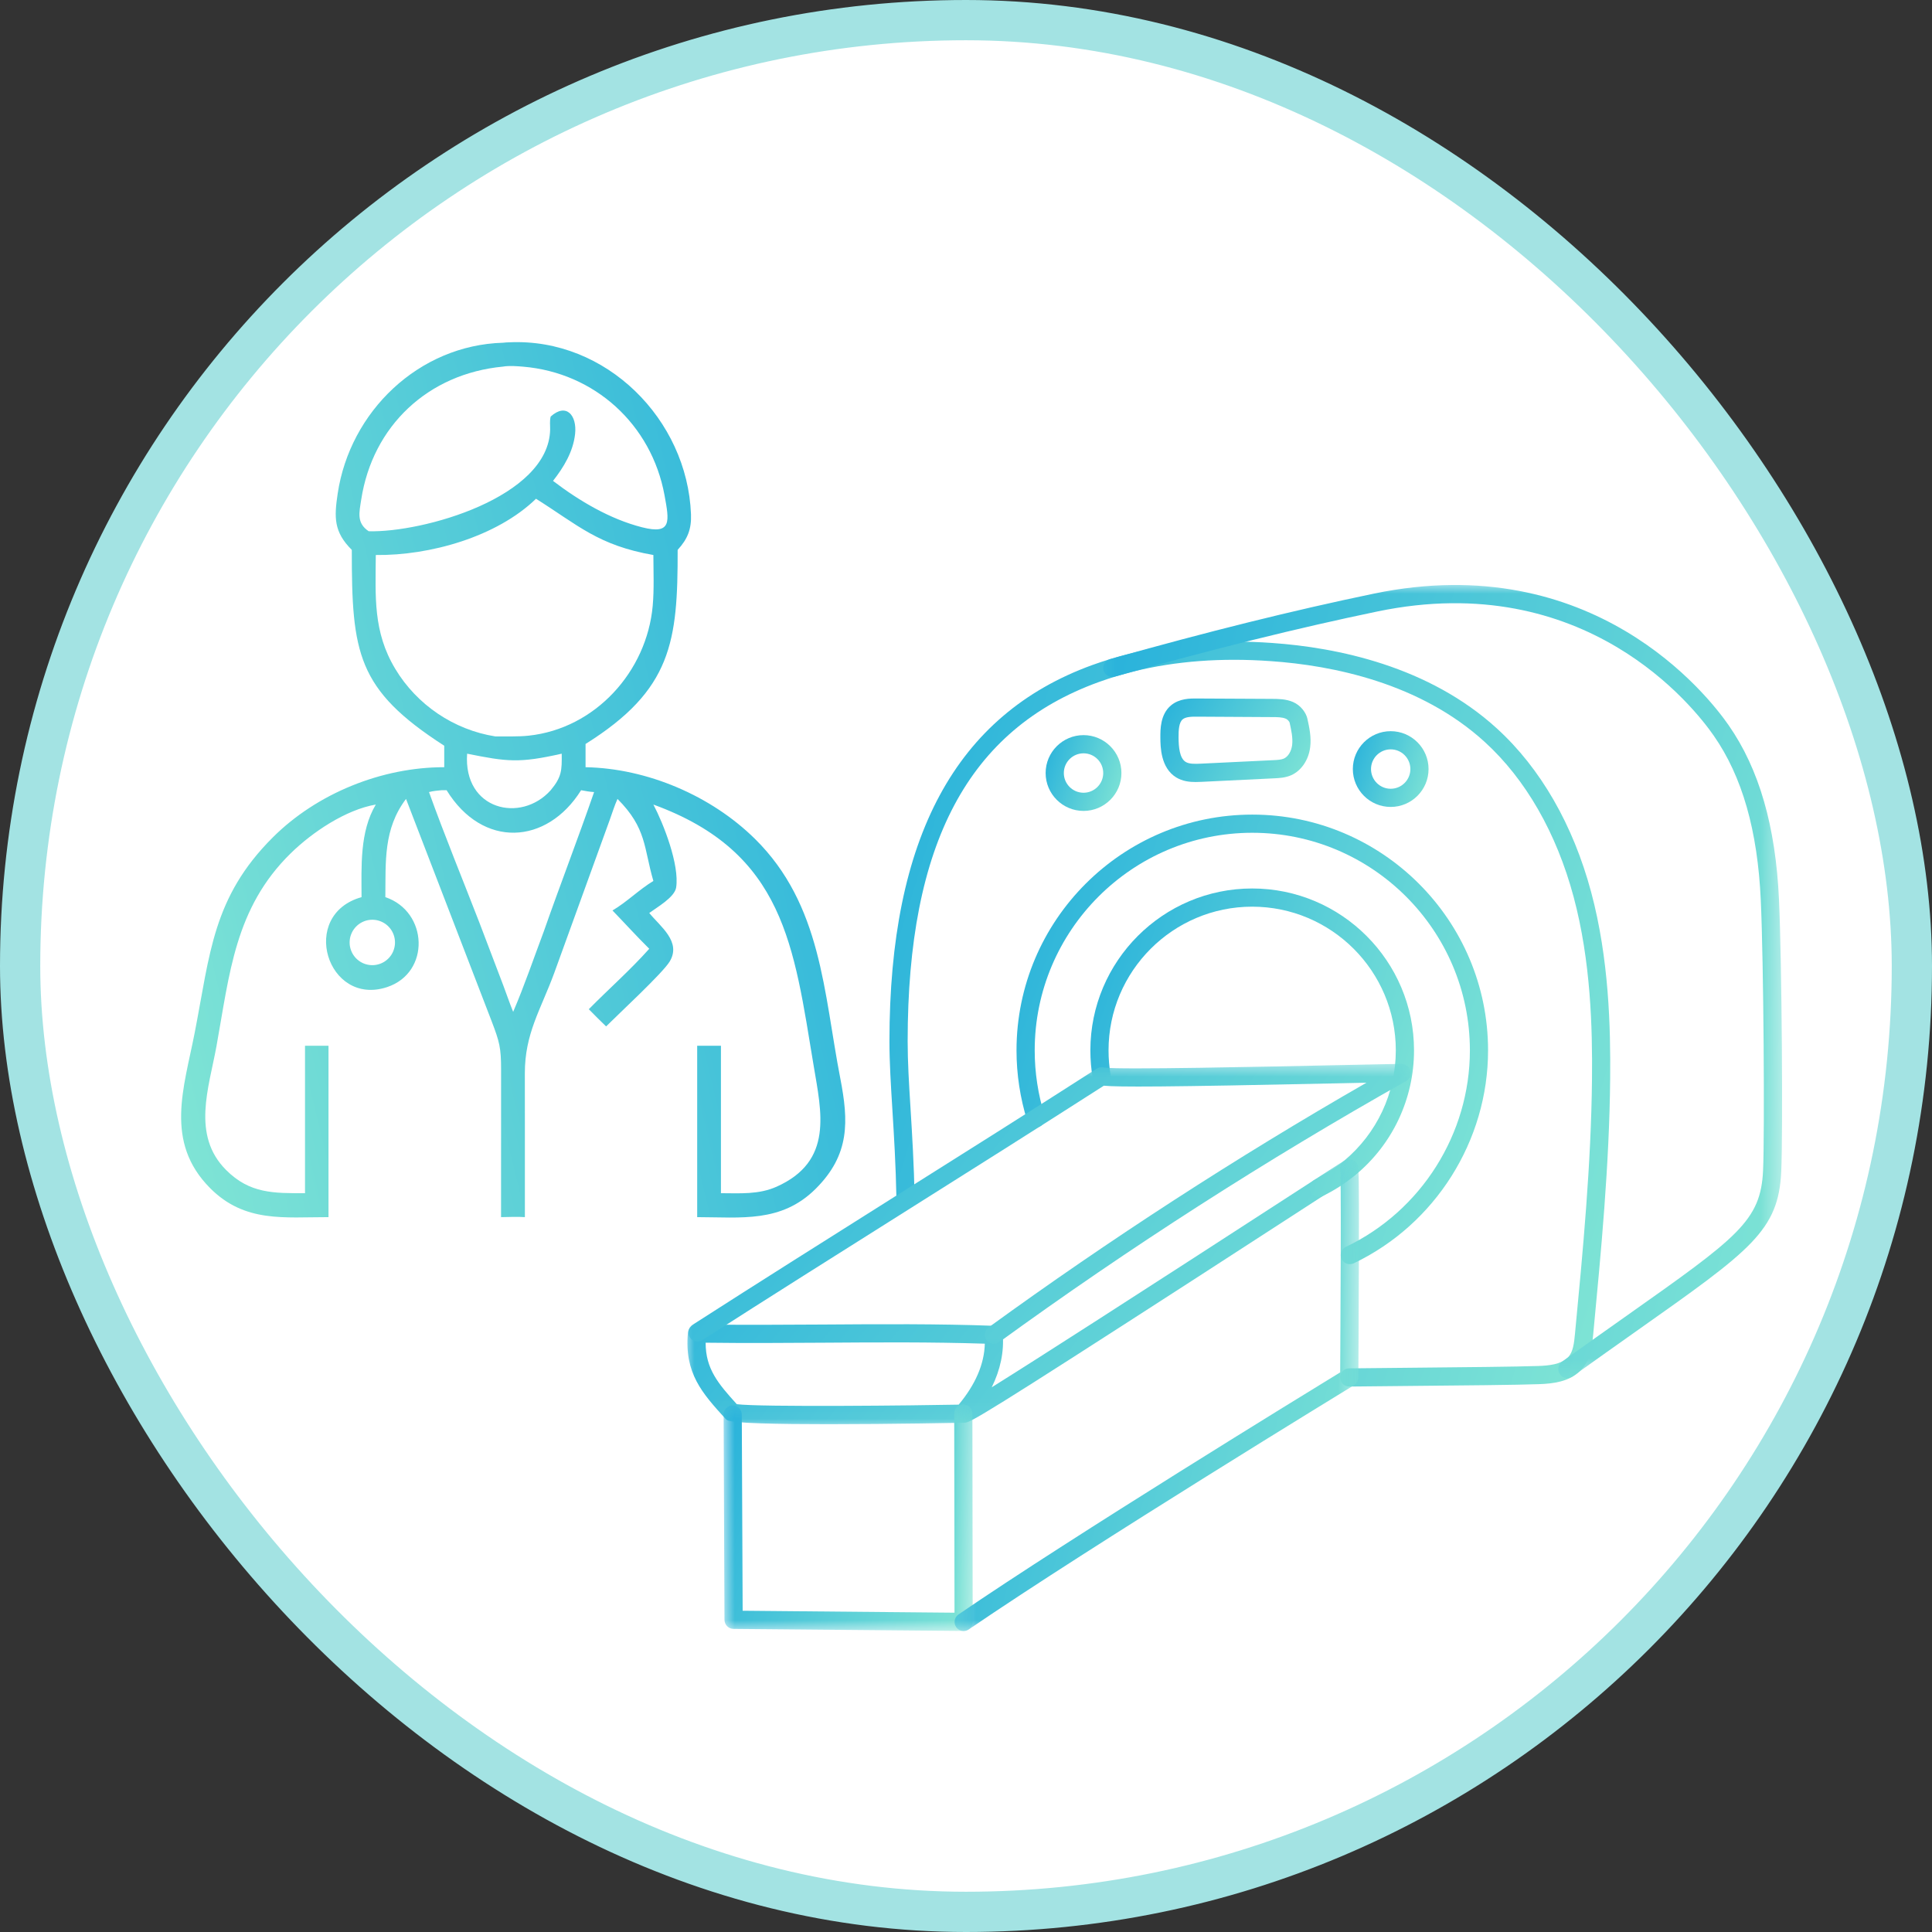 <?xml version="1.0" encoding="utf-8"?>
<svg xmlns="http://www.w3.org/2000/svg" width="96" height="96" viewBox="0 0 96 96" fill="none">
<rect x="0" y="0" width="96" height="96" fill="#333333" stroke="none"/>
<rect x="1" y="1" width="94" height="94" rx="47" fill="white" stroke="#A3E3E3" stroke-width="2"/>
<mask id="mask0_13437_1883" style="mask-type:luminance" maskUnits="userSpaceOnUse" x="34" y="57" width="34" height="14">
<path d="M67.543 57.385H34.001V70.959H67.543V57.385Z" fill="white"/>
</mask>
<g mask="url(#mask0_13437_1883)">
<path d="M47.636 69.796C45.657 69.837 37.73 69.925 36.611 69.773C35.69 68.757 35.06 68.02 35.063 66.718C37.009 66.743 38.988 66.731 40.907 66.718C43.565 66.7 46.307 66.681 48.935 66.767C48.909 67.776 48.473 68.792 47.636 69.796ZM41.159 70.767C44.318 70.767 47.806 70.697 47.868 70.696C47.897 70.696 47.929 70.694 47.949 70.693C48.21 70.688 48.992 70.252 59.522 63.449L65.762 59.409C65.764 59.408 65.767 59.407 65.77 59.406C66.631 58.849 67.122 58.533 67.234 58.464C67.273 58.444 67.309 58.42 67.34 58.392C67.523 58.221 67.534 57.935 67.364 57.752C67.239 57.618 67.05 57.577 66.887 57.633C66.857 57.642 66.829 57.655 66.801 57.67C66.748 57.7 66.527 57.84 65.278 58.648C65.276 58.649 65.273 58.651 65.27 58.653L59.032 62.69C57.017 63.992 51.851 67.329 49.279 68.934C49.709 68.062 49.896 67.168 49.826 66.295C49.807 66.065 49.621 65.888 49.391 65.879C46.617 65.775 43.711 65.796 40.902 65.815C38.843 65.827 36.715 65.843 34.641 65.809C34.413 65.801 34.205 65.984 34.184 66.218C33.995 68.235 34.895 69.227 36.036 70.484C36.066 70.518 36.102 70.547 36.14 70.57C36.401 70.724 38.678 70.767 41.159 70.767Z" fill="url(#paint0_linear_13437_1883)"/>
</g>
<path d="M67.04 68.897C67.042 68.897 67.043 68.897 67.045 68.897L69.764 68.87C72.671 68.844 75.419 68.817 76.472 68.778C77.172 68.754 77.964 68.657 78.512 68.124C78.549 68.088 78.592 68.043 78.634 67.993C79.054 67.495 79.114 66.839 79.16 66.361C79.556 62.201 79.966 57.901 80.008 53.63C80.033 51.04 79.95 47.642 79.065 44.334C78.17 40.992 76.552 38.18 74.389 36.205C70.989 33.097 66.435 32.175 63.215 31.949C60.67 31.767 58.281 31.949 56.112 32.487C55.498 32.639 54.879 32.828 54.27 33.047C47.492 35.512 44.196 41.624 44.196 51.736C44.196 52.8 44.265 53.884 44.342 55.137C44.421 56.42 44.512 57.872 44.544 59.586C44.548 59.835 44.742 60.023 45.004 60.028C45.253 60.024 45.452 59.818 45.448 59.568C45.415 57.834 45.323 56.373 45.244 55.083C45.166 53.843 45.101 52.772 45.101 51.736C45.101 41.915 48.112 36.247 54.58 33.897C55.157 33.688 55.747 33.508 56.33 33.364C58.407 32.849 60.7 32.675 63.151 32.852C66.228 33.066 70.571 33.939 73.78 36.871C75.817 38.731 77.341 41.392 78.193 44.568C79.05 47.77 79.13 51.088 79.105 53.621C79.063 57.853 78.656 62.135 78.26 66.276C78.215 66.759 78.163 67.151 77.947 67.407C77.931 67.426 77.911 67.447 77.891 67.468C77.553 67.794 76.968 67.857 76.439 67.875C75.398 67.912 72.657 67.939 69.755 67.966L67.034 67.993C66.787 67.996 66.586 68.2 66.589 68.45C66.59 68.698 66.791 68.897 67.04 68.897Z" fill="url(#paint1_linear_13437_1883)"/>
<mask id="mask1_13437_1883" style="mask-type:luminance" maskUnits="userSpaceOnUse" x="54" y="29" width="35" height="40">
<path d="M88.609 29H54.712V68.489H88.609V29Z" fill="white"/>
</mask>
<g mask="url(#mask1_13437_1883)">
<path d="M77.882 68.476C77.973 68.476 78.065 68.449 78.145 68.391C79.335 67.539 80.391 66.793 81.325 66.132C87.025 62.108 88.378 61.153 88.51 58.191C88.595 56.275 88.542 47.886 88.397 44.696C88.23 41.051 87.412 38.218 85.898 36.04C84.864 34.55 79.151 27.241 68.267 29.497C64.29 30.323 59.998 31.388 55.147 32.754C54.907 32.821 54.767 33.07 54.834 33.31C54.902 33.55 55.152 33.69 55.391 33.623C60.222 32.263 64.494 31.204 68.45 30.382C78.78 28.239 84.18 35.148 85.156 36.556C86.572 38.59 87.335 41.267 87.493 44.738C87.636 47.832 87.689 56.297 87.607 58.151C87.494 60.67 86.342 61.483 80.805 65.394C79.868 66.056 78.812 66.803 77.618 67.658C77.415 67.803 77.369 68.086 77.514 68.288C77.603 68.412 77.742 68.476 77.882 68.476Z" fill="url(#paint2_linear_13437_1883)"/>
</g>
<path d="M67.07 62.816C67.136 62.816 67.203 62.802 67.266 62.773C71.32 60.838 73.941 56.686 73.941 52.193C73.941 45.732 68.686 40.477 62.226 40.477C55.767 40.477 50.51 45.732 50.51 52.193C50.51 53.388 50.692 54.568 51.044 55.701C51.119 55.94 51.371 56.072 51.61 55.998C51.849 55.923 51.982 55.67 51.906 55.431C51.581 54.385 51.414 53.296 51.414 52.193C51.414 46.23 56.265 41.38 62.226 41.38C68.188 41.38 73.038 46.23 73.038 52.193C73.038 56.34 70.62 60.172 66.876 61.956C66.652 62.063 66.556 62.333 66.663 62.559C66.741 62.722 66.903 62.816 67.07 62.816Z" fill="url(#paint3_linear_13437_1883)"/>
<path d="M65.521 59.482C65.6 59.482 65.679 59.461 65.748 59.419C66.3 59.15 66.815 58.82 67.284 58.435C67.305 58.422 67.325 58.407 67.343 58.391C69.19 56.87 70.262 54.604 70.262 52.191C70.262 47.757 66.654 44.148 62.22 44.148C57.786 44.148 54.18 47.757 54.18 52.191C54.18 52.654 54.218 53.114 54.294 53.557C54.336 53.803 54.57 53.969 54.816 53.926C55.062 53.884 55.227 53.65 55.184 53.404C55.117 53.011 55.083 52.602 55.083 52.191C55.083 48.255 58.285 45.052 62.22 45.052C66.156 45.052 69.357 48.255 69.357 52.191C69.357 54.319 68.419 56.318 66.781 57.683C66.768 57.692 66.754 57.702 66.742 57.713C66.313 58.067 65.838 58.371 65.33 58.619C65.278 58.644 65.23 58.68 65.191 58.722C65.02 58.906 65.031 59.191 65.213 59.361C65.301 59.443 65.41 59.482 65.521 59.482Z" fill="url(#paint4_linear_13437_1883)"/>
<mask id="mask2_13437_1883" style="mask-type:luminance" maskUnits="userSpaceOnUse" x="34" y="52" width="37" height="16">
<path d="M70.258 52.69H34.001V67.005H70.258V52.69Z" fill="white"/>
</mask>
<g mask="url(#mask2_13437_1883)">
<path d="M49.385 66.778C49.477 66.778 49.57 66.75 49.65 66.691C56.111 61.997 62.917 57.632 69.874 53.714C70.044 53.62 70.133 53.429 70.098 53.24C70.064 53.051 69.913 52.904 69.722 52.874C69.633 52.86 69.402 52.863 66.449 52.927C62.913 53.003 55.586 53.159 54.887 53.049C54.76 53.006 54.618 53.024 54.502 53.097C51.191 55.222 47.773 57.375 44.466 59.456C41.154 61.544 37.731 63.699 34.413 65.829C34.203 65.964 34.143 66.244 34.277 66.453C34.413 66.663 34.692 66.724 34.9 66.59C38.215 64.462 41.638 62.307 44.948 60.222C48.209 58.167 51.58 56.045 54.849 53.948C55.549 54.018 57.833 54.015 66.468 53.83C66.978 53.819 67.465 53.808 67.899 53.799C61.443 57.505 55.133 61.592 49.119 65.96C48.917 66.107 48.872 66.389 49.018 66.591C49.108 66.714 49.245 66.778 49.385 66.778Z" fill="url(#paint5_linear_13437_1883)"/>
</g>
<mask id="mask3_13437_1883" style="mask-type:luminance" maskUnits="userSpaceOnUse" x="35" y="69" width="14" height="13">
<path d="M48.543 69.724H35.956V81.053H48.543V69.724Z" fill="white"/>
</mask>
<g mask="url(#mask3_13437_1883)">
<path d="M47.88 81.042C48 81.042 48.114 80.995 48.199 80.91C48.284 80.826 48.333 80.709 48.332 80.59L48.318 70.238C48.318 69.99 48.116 69.784 47.866 69.784C47.616 69.784 47.414 69.983 47.414 70.233L47.429 80.134L36.902 80.037L36.859 70.284C36.859 70.036 36.657 69.833 36.407 69.833H36.406C36.157 69.835 35.956 70.038 35.956 70.288L35.999 80.488C36.001 80.735 36.2 80.936 36.447 80.939L47.877 81.042C47.879 81.042 47.879 81.042 47.88 81.042Z" fill="url(#paint6_linear_13437_1883)"/>
</g>
<mask id="mask4_13437_1883" style="mask-type:luminance" maskUnits="userSpaceOnUse" x="47" y="57" width="21" height="25">
<path d="M67.543 57.385H47.305V81.054H67.543V57.385Z" fill="white"/>
</mask>
<g mask="url(#mask4_13437_1883)">
<path d="M47.884 81.045C47.971 81.045 48.06 81.019 48.137 80.966C54.287 76.764 67.15 68.91 67.278 68.831C67.412 68.749 67.494 68.606 67.496 68.449C67.496 68.449 67.517 65.224 67.524 62.365C67.538 58.276 67.503 58.065 67.488 57.985C67.448 57.74 67.215 57.572 66.97 57.615C66.725 57.655 66.56 57.885 66.597 58.128C66.615 58.292 66.63 59.487 66.621 62.362C66.615 64.744 66.597 67.38 66.594 68.192C64.878 69.241 53.357 76.305 47.628 80.22C47.422 80.36 47.37 80.642 47.51 80.849C47.597 80.976 47.739 81.045 47.884 81.045Z" fill="url(#paint7_linear_13437_1883)"/>
</g>
<path d="M64.08 35.904C64.163 36.28 64.249 36.669 64.206 37.021C64.166 37.335 64.005 37.599 63.795 37.693C63.658 37.754 63.464 37.763 63.277 37.772L59.672 37.946C59.362 37.961 59.09 37.965 58.916 37.86C58.608 37.672 58.566 37.109 58.562 36.642C58.56 36.267 58.583 35.897 58.766 35.744C58.915 35.618 59.198 35.608 59.498 35.611L63.232 35.632C63.467 35.633 63.71 35.633 63.89 35.712C63.995 35.755 64.068 35.864 64.08 35.904ZM59.406 38.858C59.517 38.858 59.622 38.853 59.717 38.849L63.321 38.674C63.564 38.663 63.87 38.648 64.162 38.519C64.662 38.295 65.023 37.764 65.102 37.132C65.166 36.626 65.057 36.135 64.962 35.705C64.9 35.429 64.65 35.054 64.245 34.88C63.896 34.732 63.531 34.729 63.236 34.727L59.502 34.708C59.143 34.703 58.601 34.703 58.185 35.051C57.651 35.499 57.657 36.246 57.658 36.647C57.661 37.098 57.668 38.156 58.446 38.63C58.758 38.821 59.104 38.858 59.406 38.858Z" fill="url(#paint8_linear_13437_1883)"/>
<path d="M69.103 37.235C69.642 37.235 70.081 37.675 70.081 38.214C70.081 38.755 69.642 39.193 69.103 39.193C68.563 39.193 68.125 38.755 68.125 38.214C68.125 37.675 68.563 37.235 69.103 37.235ZM69.103 40.096C70.141 40.096 70.984 39.252 70.984 38.214C70.984 37.177 70.141 36.332 69.103 36.332C68.065 36.332 67.222 37.177 67.222 38.214C67.222 39.252 68.065 40.096 69.103 40.096Z" fill="url(#paint9_linear_13437_1883)"/>
<path d="M53.841 37.432C54.38 37.432 54.819 37.871 54.819 38.412C54.819 38.951 54.38 39.391 53.841 39.391C53.3 39.391 52.861 38.951 52.861 38.412C52.861 37.871 53.3 37.432 53.841 37.432ZM53.841 40.294C54.878 40.294 55.723 39.45 55.723 38.412C55.723 37.373 54.878 36.528 53.841 36.528C52.801 36.528 51.957 37.373 51.957 38.412C51.957 39.45 52.801 40.294 53.841 40.294Z" fill="url(#paint10_linear_13437_1883)"/>
<path d="M17.481 27.323C16.575 26.427 16.605 25.694 16.779 24.529C17.387 20.449 20.806 17.15 24.997 17.03C25.101 17.015 25.21 17.013 25.315 17.009C30.113 16.788 34.153 20.832 34.335 25.555C34.363 26.291 34.168 26.783 33.672 27.323C33.679 31.88 33.391 34.277 29.096 36.967V38.122C32.158 38.179 35.337 39.538 37.512 41.682C40.831 44.954 40.926 49.321 41.753 53.579C42.166 55.707 42.242 57.372 40.523 59.078C38.818 60.769 36.828 60.483 34.643 60.479V51.962H35.823V59.289C36.765 59.292 37.701 59.362 38.585 58.968C41.425 57.701 40.815 55.268 40.43 52.953C39.441 47.017 38.994 42.358 32.466 39.978C32.969 40.929 33.768 42.972 33.598 44.097C33.523 44.587 32.646 45.081 32.261 45.366C32.809 46.039 33.871 46.791 33.276 47.778C32.93 48.353 30.736 50.381 30.117 51.002C29.826 50.721 29.539 50.436 29.257 50.147C30.247 49.143 31.324 48.196 32.261 47.144C31.637 46.528 31.045 45.872 30.434 45.241C31.15 44.819 31.752 44.207 32.466 43.774C31.982 42.123 32.142 41.159 30.683 39.698C30.529 40.039 30.419 40.405 30.291 40.757L27.541 48.343C26.867 50.179 26.077 51.346 26.079 53.339L26.081 55.843V60.479C25.693 60.45 25.287 60.476 24.897 60.479L24.899 53.15C24.9 52.06 24.82 51.766 24.426 50.735L20.175 39.698C19.043 41.195 19.169 42.816 19.148 44.578C21.28 45.297 21.398 48.335 19.23 49.05C16.259 50.03 14.833 45.459 17.965 44.578C17.962 43.06 17.869 41.327 18.673 39.978C17.179 40.235 15.519 41.349 14.444 42.402C11.668 45.12 11.408 48.393 10.756 51.987C10.38 54.057 9.509 56.401 11.23 58.132C12.409 59.318 13.614 59.291 15.156 59.289V51.962H16.323V60.479C14.121 60.476 12.158 60.764 10.442 59.039C8.157 56.743 9.141 54.057 9.676 51.307C10.437 47.402 10.564 44.592 13.556 41.609C15.753 39.419 18.973 38.119 22.074 38.122V37.055C17.733 34.259 17.478 32.453 17.481 27.323ZM24.997 18.216C21.278 18.568 18.512 21.156 17.948 24.831C17.851 25.467 17.706 25.984 18.32 26.397C21.013 26.471 27.267 24.715 27.336 21.347C27.34 21.134 27.306 20.903 27.364 20.697C28.139 19.998 28.677 20.641 28.576 21.562C28.481 22.441 28.015 23.213 27.479 23.895C28.777 24.886 30.31 25.795 31.905 26.201C33.397 26.582 33.255 25.897 33.02 24.609C32.372 21.079 29.536 18.519 25.997 18.22C25.685 18.194 25.305 18.163 24.997 18.216ZM26.634 24.783C24.68 26.679 21.349 27.611 18.673 27.578C18.66 29.64 18.528 31.384 19.64 33.235C20.712 35.022 22.552 36.267 24.613 36.592C25.163 36.586 25.718 36.612 26.266 36.555C29.576 36.204 32.14 33.372 32.433 30.1C32.507 29.269 32.468 28.412 32.466 27.578C29.727 27.101 28.718 26.093 26.634 24.783ZM23.211 37.45C23.014 40.255 25.889 40.918 27.364 39.265C27.912 38.606 27.922 38.285 27.911 37.45C25.796 37.929 25.197 37.849 23.211 37.45ZM21.946 39.265C21.73 39.284 21.526 39.303 21.317 39.357C22.101 41.542 22.989 43.694 23.827 45.861L25.01 48.97C25.175 49.405 25.322 49.849 25.499 50.278C26.059 48.973 26.52 47.614 27.02 46.284C27.832 43.967 28.718 41.678 29.52 39.357C29.3 39.344 29.091 39.307 28.875 39.265C27.173 41.984 23.985 42.176 22.191 39.265H21.946ZM18.282 45.723C18.264 45.727 18.245 45.731 18.227 45.735C18.21 45.74 18.192 45.744 18.174 45.75C18.157 45.755 18.139 45.761 18.122 45.767C18.105 45.773 18.088 45.78 18.071 45.787C18.054 45.794 18.038 45.801 18.021 45.809C18.004 45.816 17.988 45.825 17.971 45.834C17.955 45.842 17.939 45.851 17.924 45.861C17.908 45.87 17.892 45.88 17.877 45.89C17.862 45.9 17.847 45.91 17.832 45.922C17.817 45.932 17.803 45.943 17.788 45.955C17.774 45.967 17.76 45.978 17.747 45.991C17.733 46.003 17.72 46.015 17.707 46.029C17.694 46.041 17.681 46.055 17.669 46.068C17.656 46.082 17.644 46.095 17.633 46.11C17.621 46.123 17.61 46.138 17.599 46.153C17.587 46.167 17.577 46.182 17.567 46.198C17.556 46.213 17.547 46.228 17.537 46.244C17.527 46.26 17.518 46.276 17.509 46.292C17.5 46.308 17.492 46.324 17.485 46.34C17.477 46.357 17.469 46.374 17.462 46.391C17.455 46.408 17.448 46.425 17.442 46.442C17.435 46.459 17.429 46.477 17.424 46.494C17.418 46.512 17.413 46.529 17.409 46.547C17.404 46.565 17.4 46.583 17.396 46.601C17.393 46.619 17.389 46.637 17.386 46.655C17.384 46.673 17.381 46.691 17.38 46.709C17.377 46.727 17.376 46.746 17.375 46.764C17.374 46.783 17.373 46.801 17.373 46.819C17.373 46.837 17.373 46.856 17.374 46.874C17.374 46.892 17.376 46.911 17.377 46.929C17.379 46.948 17.381 46.966 17.383 46.984C17.386 47.002 17.389 47.02 17.392 47.038C17.395 47.056 17.399 47.074 17.404 47.092C17.408 47.11 17.412 47.128 17.418 47.145C17.423 47.163 17.428 47.18 17.435 47.198C17.441 47.215 17.447 47.232 17.454 47.249C17.461 47.266 17.468 47.283 17.476 47.3C17.483 47.317 17.491 47.333 17.499 47.349C17.508 47.365 17.517 47.382 17.526 47.398C17.535 47.413 17.545 47.429 17.555 47.444C17.565 47.46 17.575 47.475 17.586 47.49C17.596 47.505 17.608 47.519 17.619 47.533C17.63 47.548 17.642 47.562 17.654 47.576C17.666 47.59 17.679 47.603 17.692 47.616C17.705 47.63 17.718 47.642 17.731 47.655C17.744 47.667 17.758 47.679 17.772 47.691C17.786 47.703 17.801 47.714 17.815 47.726C17.83 47.737 17.845 47.748 17.859 47.758C17.875 47.768 17.89 47.779 17.906 47.789C17.921 47.798 17.937 47.807 17.953 47.816C17.969 47.825 17.985 47.834 18.002 47.842C18.018 47.85 18.034 47.858 18.051 47.865C18.068 47.872 18.085 47.879 18.102 47.886C18.12 47.892 18.137 47.898 18.154 47.904C18.172 47.909 18.189 47.914 18.207 47.919C18.225 47.924 18.243 47.928 18.26 47.932C18.278 47.936 18.296 47.94 18.314 47.942C18.332 47.946 18.351 47.948 18.369 47.95C18.387 47.953 18.406 47.954 18.424 47.955C18.442 47.957 18.46 47.957 18.479 47.958C18.497 47.958 18.515 47.958 18.533 47.957C18.552 47.957 18.57 47.956 18.589 47.955C18.607 47.953 18.625 47.951 18.643 47.949C18.661 47.946 18.68 47.943 18.698 47.94C18.716 47.937 18.734 47.933 18.752 47.929C18.77 47.925 18.788 47.921 18.806 47.915C18.824 47.911 18.841 47.905 18.859 47.899C18.877 47.893 18.894 47.887 18.912 47.88C18.929 47.873 18.946 47.866 18.963 47.858C18.979 47.851 18.996 47.843 19.013 47.834C19.029 47.826 19.046 47.817 19.062 47.808C19.078 47.798 19.093 47.789 19.109 47.779C19.125 47.768 19.14 47.758 19.155 47.747C19.17 47.737 19.185 47.725 19.2 47.714C19.214 47.702 19.229 47.691 19.242 47.678C19.257 47.666 19.27 47.653 19.283 47.641C19.297 47.627 19.31 47.614 19.323 47.601C19.335 47.587 19.347 47.573 19.36 47.559C19.371 47.545 19.383 47.53 19.394 47.516C19.406 47.501 19.416 47.486 19.427 47.471C19.438 47.456 19.448 47.44 19.458 47.424C19.467 47.408 19.477 47.392 19.486 47.376C19.495 47.36 19.503 47.343 19.511 47.327C19.52 47.31 19.527 47.293 19.535 47.276C19.542 47.259 19.549 47.242 19.555 47.224C19.562 47.207 19.568 47.189 19.573 47.172C19.579 47.154 19.584 47.136 19.589 47.118C19.594 47.1 19.598 47.082 19.602 47.064C19.606 47.046 19.609 47.028 19.612 47.01C19.615 46.991 19.618 46.973 19.62 46.955C19.622 46.936 19.623 46.917 19.625 46.899C19.626 46.88 19.626 46.862 19.626 46.843C19.627 46.825 19.626 46.806 19.626 46.787C19.625 46.769 19.624 46.75 19.622 46.732C19.62 46.713 19.619 46.695 19.616 46.677C19.614 46.658 19.61 46.64 19.607 46.621C19.604 46.603 19.6 46.585 19.596 46.567C19.591 46.549 19.587 46.531 19.581 46.513C19.576 46.495 19.571 46.478 19.564 46.46C19.558 46.443 19.552 46.425 19.545 46.408C19.538 46.391 19.53 46.374 19.523 46.357C19.515 46.34 19.507 46.323 19.498 46.307C19.489 46.291 19.48 46.274 19.471 46.258C19.462 46.242 19.452 46.226 19.442 46.211C19.432 46.196 19.421 46.18 19.41 46.165C19.399 46.15 19.388 46.136 19.376 46.121C19.364 46.107 19.353 46.092 19.34 46.078C19.328 46.065 19.315 46.051 19.302 46.038C19.289 46.025 19.276 46.012 19.262 45.999C19.249 45.987 19.234 45.974 19.22 45.963C19.206 45.951 19.192 45.94 19.177 45.928C19.162 45.917 19.147 45.906 19.132 45.896C19.116 45.885 19.1 45.875 19.084 45.866C19.069 45.856 19.053 45.847 19.036 45.838C19.02 45.829 19.003 45.821 18.987 45.813C18.97 45.805 18.953 45.797 18.936 45.79C18.919 45.783 18.901 45.776 18.884 45.77C18.866 45.764 18.849 45.757 18.831 45.752C18.813 45.746 18.796 45.741 18.778 45.737C18.76 45.732 18.742 45.728 18.724 45.724C18.705 45.721 18.687 45.717 18.669 45.715C18.651 45.712 18.632 45.709 18.613 45.708C18.595 45.706 18.576 45.705 18.558 45.703C18.54 45.703 18.521 45.702 18.503 45.702C18.484 45.702 18.465 45.703 18.447 45.703C18.428 45.704 18.41 45.705 18.391 45.707C18.373 45.709 18.355 45.711 18.336 45.714C18.318 45.717 18.3 45.72 18.282 45.723Z" fill="url(#paint11_linear_13437_1883)"/>
<defs>
<linearGradient id="paint0_linear_13437_1883" x1="34.159" y1="57.608" x2="60.874" y2="79.016" gradientUnits="userSpaceOnUse">
<stop stop-color="#27B1DB"/>
<stop offset="1" stop-color="#81E5D5"/>
</linearGradient>
<linearGradient id="paint1_linear_13437_1883" x1="44.196" y1="31.881" x2="87.304" y2="45.078" gradientUnits="userSpaceOnUse">
<stop stop-color="#27B1DB"/>
<stop offset="1" stop-color="#81E5D5"/>
</linearGradient>
<linearGradient id="paint2_linear_13437_1883" x1="54.817" y1="29.068" x2="96.189" y2="40.274" gradientUnits="userSpaceOnUse">
<stop stop-color="#27B1DB"/>
<stop offset="1" stop-color="#81E5D5"/>
</linearGradient>
<linearGradient id="paint3_linear_13437_1883" x1="50.51" y1="40.477" x2="78.295" y2="49.697" gradientUnits="userSpaceOnUse">
<stop stop-color="#27B1DB"/>
<stop offset="1" stop-color="#81E5D5"/>
</linearGradient>
<linearGradient id="paint4_linear_13437_1883" x1="54.18" y1="44.148" x2="73.25" y2="50.477" gradientUnits="userSpaceOnUse">
<stop stop-color="#27B1DB"/>
<stop offset="1" stop-color="#81E5D5"/>
</linearGradient>
<linearGradient id="paint5_linear_13437_1883" x1="34.206" y1="52.867" x2="62.559" y2="76.02" gradientUnits="userSpaceOnUse">
<stop stop-color="#27B1DB"/>
<stop offset="1" stop-color="#81E5D5"/>
</linearGradient>
<linearGradient id="paint6_linear_13437_1883" x1="35.956" y1="69.784" x2="50.489" y2="74.839" gradientUnits="userSpaceOnUse">
<stop stop-color="#27B1DB"/>
<stop offset="1" stop-color="#81E5D5"/>
</linearGradient>
<linearGradient id="paint7_linear_13437_1883" x1="47.431" y1="57.608" x2="72.072" y2="64.293" gradientUnits="userSpaceOnUse">
<stop stop-color="#27B1DB"/>
<stop offset="1" stop-color="#81E5D5"/>
</linearGradient>
<linearGradient id="paint8_linear_13437_1883" x1="57.658" y1="34.707" x2="65.081" y2="38.929" gradientUnits="userSpaceOnUse">
<stop stop-color="#27B1DB"/>
<stop offset="1" stop-color="#81E5D5"/>
</linearGradient>
<linearGradient id="paint9_linear_13437_1883" x1="67.222" y1="36.332" x2="71.724" y2="37.756" gradientUnits="userSpaceOnUse">
<stop stop-color="#27B1DB"/>
<stop offset="1" stop-color="#81E5D5"/>
</linearGradient>
<linearGradient id="paint10_linear_13437_1883" x1="51.957" y1="36.528" x2="56.463" y2="37.954" gradientUnits="userSpaceOnUse">
<stop stop-color="#27B1DB"/>
<stop offset="1" stop-color="#81E5D5"/>
</linearGradient>
<linearGradient id="paint11_linear_13437_1883" x1="42" y1="17" x2="0.925" y2="26.859" gradientUnits="userSpaceOnUse">
<stop stop-color="#27B1DB"/>
<stop offset="1" stop-color="#81E5D5"/>
</linearGradient>
</defs>
</svg>